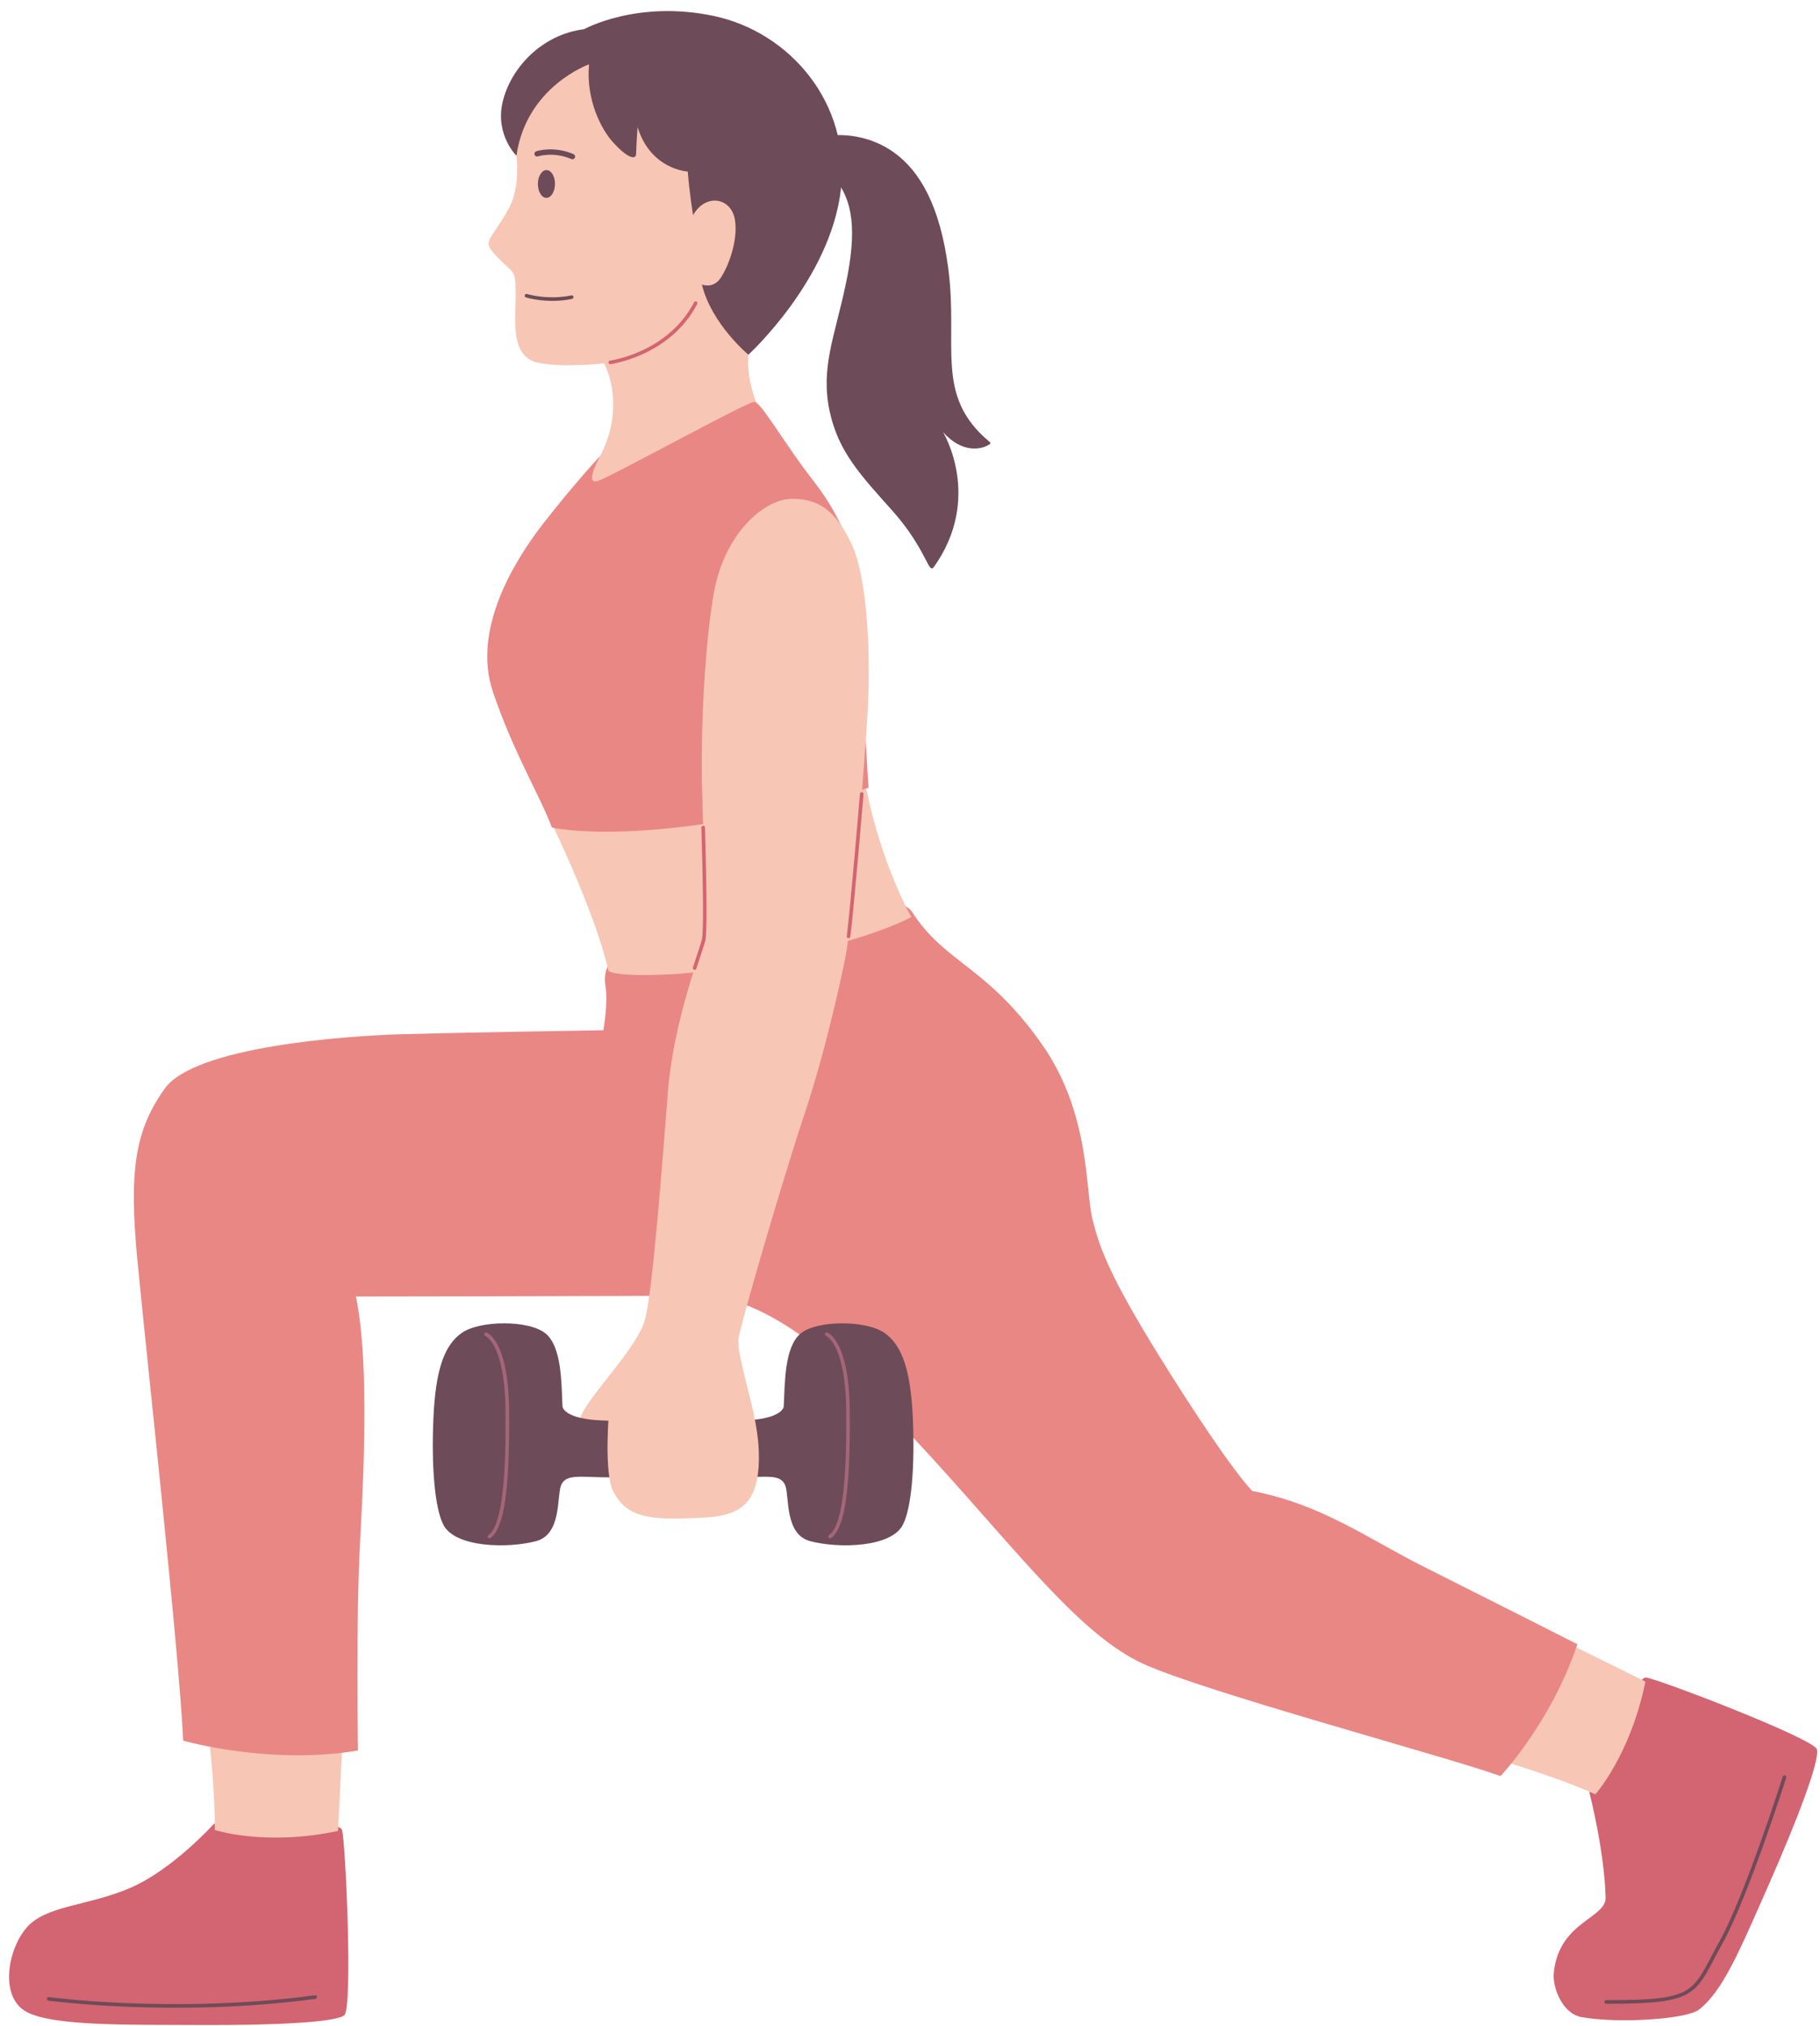 <?xml version="1.0" encoding="UTF-8"?>
<!DOCTYPE svg PUBLIC '-//W3C//DTD SVG 1.0//EN'
          'http://www.w3.org/TR/2001/REC-SVG-20010904/DTD/svg10.dtd'>
<svg clip-rule="evenodd" fill-rule="evenodd" height="201.2" preserveAspectRatio="xMidYMid meet" stroke-linejoin="round" stroke-miterlimit="2" version="1.0" viewBox="-0.9 -1.1 180.8 201.2" width="180.8" xmlns="http://www.w3.org/2000/svg" xmlns:xlink="http://www.w3.org/1999/xlink" zoomAndPan="magnify"
><g id="change1_1"
  ><path d="M50.403,14.364c0,-0 0.403,2.958 -0.655,5.032c-1.059,2.074 -2.135,3.043 -2.112,3.74c0.023,0.698 1.919,2.263 2.226,2.596c0.409,0.443 0.517,0.973 0.452,3.358c-0.064,2.363 -0.284,5.342 2.322,5.848c2.607,0.505 6.47,0.039 6.47,0.039c-0,-0 2.878,5.149 -1.586,11.108c-2.897,3.868 17.081,-6.245 17.081,-6.245c0,-0 -1.421,-3.015 -1.158,-5.715c0.372,-3.838 2.811,-16.637 2.811,-16.637l-14.505,-15.326l-9.148,3.647c-0,0 -3.34,1.541 -2.198,8.555Z" fill="#f7c6b4"
  /></g
  ><g id="change2_1"
  ><path d="M51.349,28.438c0,-0 2.148,0.659 4.583,0.144c0.096,-0.02 0.158,-0.115 0.137,-0.211c-0.02,-0.096 -0.114,-0.157 -0.21,-0.137c-2.341,0.495 -4.406,-0.136 -4.406,-0.136c-0.094,-0.029 -0.193,0.024 -0.222,0.118c-0.029,0.094 0.024,0.193 0.118,0.222Zm2.043,-12.648c0.468,0.003 0.845,0.623 0.84,1.384c-0.004,0.76 -0.388,1.376 -0.857,1.373c-0.468,-0.003 -0.845,-0.623 -0.84,-1.384c0.004,-0.76 0.388,-1.375 0.857,-1.373Zm-0.85,-1.36c0,0 1.508,-0.509 3.32,0.265c0.135,0.058 0.292,-0.005 0.35,-0.14c0.058,-0.136 -0.005,-0.292 -0.141,-0.35c-2.02,-0.864 -3.702,-0.279 -3.702,-0.279c-0.139,0.047 -0.213,0.199 -0.166,0.339c0.048,0.139 0.2,0.213 0.339,0.165Z" fill="#6e4b58"
  /></g
  ><g id="change3_1"
  ><path d="M59.755,35.06c0,-0 5.906,-0.781 8.609,-5.972c0.046,-0.087 0.012,-0.195 -0.075,-0.24c-0.087,-0.046 -0.195,-0.012 -0.24,0.075c-2.619,5.029 -8.34,5.784 -8.34,5.784c-0.098,0.013 -0.166,0.102 -0.154,0.199c0.013,0.098 0.103,0.166 0.2,0.154Z" fill="#d36471"
  /></g
  ><g id="change2_2"
  ><path d="M50.403,14.364c0,-0 -2.125,-2.069 -1.374,-5.321c0.752,-3.252 3.762,-6.698 8.099,-7.245c0,0 5.238,-2.92 12.858,-1.318c7.62,1.602 13.636,8.72 12.649,17.231c-1.042,8.976 -9.192,16.414 -9.192,16.414c-0,-0 -3.686,-3.075 -4.61,-6.965c0,-0 1.07,0.429 1.8,-0.576c0.73,-1.004 1.833,-3.736 1.472,-5.881c-0.36,-2.145 -2.863,-2.677 -4.155,-0.44c0,0 -0.407,-2.544 -0.524,-4.326c-0,0 -3.698,-0.183 -4.989,-4.423c-0,-0 -0.116,1.567 -0.147,2.679c-0.017,0.621 -0.882,0.429 -2.383,-1.269c-1.048,-1.186 -2.616,-4.096 -2.292,-7.635c0,-0 -6.239,2.204 -7.212,9.075Z" fill="#6e4b58"
  /></g
  ><g id="change2_3"
  ><path d="M80.944,12.45c-0,-0 3.574,-0.811 6.93,1.568c2.657,1.884 4.594,5.398 5.407,11.385c1.068,7.866 -1.42,12.735 4.101,17.362c0.049,0.041 0.086,0.056 0.105,0.117c0.019,0.061 -0.026,0.098 -0.079,0.135c-0.79,0.544 -2.719,0.929 -4.621,-1.2c0,-0 3.989,6.559 -0.953,13.442c-0.023,0.031 -0.097,0.08 -0.134,0.091c-0.037,0.011 -0.065,-0.02 -0.102,-0.03c-0.338,-0.1 -1.068,-2.576 -3.811,-5.657c-3.156,-3.546 -5.399,-5.86 -6.27,-9.925c-0.926,-4.32 0.512,-7.435 1.608,-12.64c1.099,-5.217 0.768,-8.373 -1.235,-10.606c-2.004,-2.232 -0.946,-4.042 -0.946,-4.042Z" fill="#6e4b58"
  /></g
  ><g fill="#d36471" id="change3_3"
  ><path d="M20.352,180.018c-0,0 -4.122,4.586 -8.385,6.393c-4.264,1.808 -8.388,1.697 -10.281,3.982c-1.893,2.286 -2.599,6.879 0.057,8.303c2.656,1.423 10.114,1.265 17.284,1.301c7.171,0.036 13.427,-0.255 14.276,-0.972c0.848,-0.718 0.137,-17.207 -0.232,-18.414c-0.369,-1.206 -12.719,-0.593 -12.719,-0.593Z"
    /><path d="M156.996,176.919c-0,-0 1.498,5.803 1.605,10.432c0.048,2.071 -4.644,2.363 -5.149,7.477c-0.138,1.396 0.825,4.039 2.774,4.387c3.634,0.649 10.428,0.222 11.675,-0.764c2.364,-1.868 4,-5.793 6.891,-12.355c2.89,-6.562 5.117,-12.416 4.798,-13.48c-0.32,-1.064 -15.727,-6.984 -16.981,-7.127c-1.253,-0.142 -5.613,11.43 -5.613,11.43Z"
  /></g
  ><g fill="#6e4b58" id="change2_5"
  ><path d="M3.912,197.577c0,0 12.57,1.695 26.516,-0.177c0.097,-0.013 0.166,-0.103 0.153,-0.2c-0.013,-0.097 -0.103,-0.166 -0.2,-0.153c-13.897,1.865 -26.421,0.178 -26.421,0.178c-0.098,-0.013 -0.187,0.055 -0.201,0.152c-0.013,0.098 0.056,0.187 0.153,0.2Z"
    /><path d="M176.203,175.324c0,0 -3.731,11.757 -6.271,16.334c-0.709,1.276 -1.196,2.287 -1.673,3.086c-0.462,0.773 -0.911,1.342 -1.559,1.754c-1.323,0.842 -3.447,1.037 -8.042,1.03c-0.098,0 -0.178,0.08 -0.178,0.178c-0,0.098 0.079,0.178 0.177,0.178c4.707,0.006 6.878,-0.223 8.234,-1.086c0.693,-0.441 1.179,-1.045 1.674,-1.872c0.478,-0.801 0.967,-1.815 1.678,-3.096c2.55,-4.595 6.3,-16.398 6.3,-16.398c0.029,-0.094 -0.023,-0.194 -0.116,-0.223c-0.094,-0.03 -0.194,0.022 -0.224,0.115Z"
  /></g
  ><g fill="#f7c6b4" id="change1_5"
  ><path d="M19.762,170.438c-0.125,-0.725 0.734,5.586 0.672,10.188c-0,-0 4.956,1.644 12.243,0.099c0,-0 0.421,-8.262 0.521,-10.677c0.077,-1.872 -13.436,0.39 -13.436,0.39Z"
    /><path d="M147.975,173.642c-0.715,-0.176 5.415,1.552 9.611,3.443c-0,0 3.483,-3.89 4.971,-11.189c-0,-0 -7.411,-3.679 -9.586,-4.733c-1.686,-0.817 -4.996,12.479 -4.996,12.479Z"
  /></g
  ><g id="change4_1"
  ><path d="M59.539,94.79c0,-0 -0.522,0.662 -0.283,2.103c0.239,1.441 -0.138,3.932 -0.214,4.317c-0,0 -13.972,0.223 -19.881,0.389c-5.909,0.165 -20.734,1.259 -23.688,5.396c-2.954,4.136 -3.575,8.099 -2.727,17.025c0.849,8.927 4.134,38.75 4.551,47.736c-0,0 8.587,2.465 17.366,0.979c0,0 -0.234,-12.952 0.226,-21.107c0.46,-8.155 0.779,-18.167 -0.43,-23.977c0,0 27.467,-0.039 34.104,-0.083c6.638,-0.045 14.325,6.461 23.127,16.121c8.802,9.661 14.829,17.633 20.978,20.438c6.149,2.804 29.771,9.114 35.499,11.146c0,-0 4.976,-5.227 7.633,-13.09c0,0 -9.587,-4.854 -15.197,-7.665c-5.609,-2.811 -10.185,-6.226 -17.102,-7.556c-0,0 -1.884,-1.741 -8.042,-11.478c-6.157,-9.734 -7.133,-12.646 -7.853,-15.599c-0.686,-2.81 -0.216,-10.466 -4.984,-17.256c-5.52,-7.862 -9.601,-8.021 -12.907,-13.153c-2.805,-4.354 -30.176,5.314 -30.176,5.314Z" fill="#e98785"
  /></g
  ><g id="change1_2"
  ><path d="M53.577,79.964c0,-0 4.661,9.466 5.955,15.322c0,-0 0.272,0.658 6.28,0.366c6.009,-0.292 18.752,-2.996 23.821,-5.685c0,-0 -4.289,-7.36 -5.312,-18.307c-1.024,-10.946 -30.927,7.965 -30.744,8.304Z" fill="#f7c6b4"
  /></g
  ><g id="change4_2"
  ><path d="M58.742,44.15c0,-0 -2.728,2.929 -5.736,6.817c-3.009,3.889 -6.977,10.575 -4.946,16.615c2.031,6.04 4.753,10.467 5.863,13.493c0,0 9.51,2.317 31.458,-3.946c0,-0 -0.664,-9.567 -0.6,-15.736c0.061,-5.865 -1.681,-10.639 -4.804,-14.646c-3.122,-4.006 -5.248,-7.918 -5.952,-7.94c-0.703,-0.022 -14.12,7.392 -15.537,7.855c-1.416,0.463 0.254,-2.512 0.254,-2.512Z" fill="#e98785"
  /></g
  ><g id="change1_3"
  ><path d="M70.054,57.569c-0.874,4.627 -1.394,13.542 -1.205,19.874c0.189,6.332 0.402,13.757 0.144,14.829c-0.258,1.072 -2.99,8.086 -3.533,14.933c-0.543,6.847 -1.529,20.152 -2.316,22.852c-0.786,2.701 -5.544,7.48 -6.331,9.468c-0.788,1.989 -0.146,3.408 -0.146,3.408l16.832,0.121c-0,0 -1.146,-10.149 -1.042,-11.208c0.104,-1.059 4.343,-15.672 6.495,-22.103c2.151,-6.431 3.699,-13.576 4.201,-16.145c0.503,-2.568 1.889,-19.198 2.154,-24.349c0.265,-5.151 0.027,-12.883 -1.645,-16.395c-1.5,-3.148 -3.163,-4.445 -5.917,-4.417c-2.755,0.028 -6.619,3.451 -7.691,9.132Z" fill="#f7c6b4"
  /></g
  ><g id="change3_2"
  ><path d="M68.777,81.083c0.146,5.241 0.252,10.281 0.043,11.148c-0.084,0.35 -0.434,1.337 -0.885,2.746c-0.029,0.093 0.022,0.193 0.116,0.223c0.093,0.03 0.193,-0.021 0.223,-0.115c0.455,-1.422 0.807,-2.418 0.892,-2.771c0.21,-0.874 0.114,-5.956 -0.033,-11.24c-0.003,-0.099 -0.085,-0.176 -0.183,-0.173c-0.098,0.002 -0.176,0.084 -0.173,0.182Zm15.751,-3.351c0,0 -0.972,11.607 -1.309,14.139c-0.013,0.097 0.055,0.187 0.153,0.2c0.097,0.013 0.187,-0.056 0.2,-0.153c0.337,-2.535 1.311,-14.156 1.311,-14.156c0.008,-0.098 -0.065,-0.184 -0.163,-0.192c-0.098,-0.008 -0.184,0.064 -0.192,0.162Z" fill="#d36471"
  /></g
  ><g id="change2_4"
  ><path d="M59.225,139.972c3.521,0.09 9.966,0.09 13.487,0c4.237,-0.107 4.247,-1.419 4.247,-1.419c0.111,-2.217 0.047,-5.928 1.704,-7.251c1.657,-1.323 6.483,-1.296 8.291,-0.044c1.808,1.252 2.61,3.812 2.824,8.416c0.213,4.603 -0.096,9.007 -1.017,10.702c-1.185,2.181 -6.298,2.326 -9.172,1.571c-2.557,-0.672 -2.058,-4.415 -2.477,-5.516c-0.419,-1.101 -1.67,-0.881 -4.038,-0.829c-2.368,0.053 -11.843,0.053 -14.211,0c-2.369,-0.052 -3.62,-0.272 -4.038,0.829c-0.419,1.101 0.08,4.844 -2.478,5.516c-2.873,0.755 -7.986,0.61 -9.171,-1.571c-0.922,-1.695 -1.23,-6.099 -1.017,-10.702c0.213,-4.604 1.015,-7.164 2.824,-8.416c1.808,-1.252 6.634,-1.279 8.291,0.044c1.657,1.323 1.593,5.034 1.703,7.251c0,-0 0.01,1.312 4.248,1.419Z" fill="#6e4b58"
  /></g
  ><g id="change5_1"
  ><path d="M47.321,131.571c0,-0 0.453,0.176 0.928,1.113c0.512,1.008 1.028,2.85 1.065,6.177c0.048,4.264 -0.093,7.599 -0.517,9.792c-0.167,0.858 -0.375,1.538 -0.636,2.026c-0.162,0.303 -0.342,0.528 -0.547,0.668c-0.081,0.055 -0.102,0.166 -0.047,0.247c0.055,0.081 0.166,0.102 0.247,0.047c0.588,-0.4 1.035,-1.39 1.332,-2.921c0.427,-2.208 0.572,-5.567 0.524,-9.863c-0.038,-3.413 -0.578,-5.3 -1.104,-6.334c-0.561,-1.106 -1.127,-1.288 -1.127,-1.288c-0.092,-0.033 -0.194,0.016 -0.227,0.109c-0.032,0.092 0.017,0.194 0.109,0.227Zm33.844,-0c0,-0 0.453,0.176 0.928,1.113c0.512,1.008 1.028,2.85 1.065,6.177c0.048,4.264 -0.093,7.599 -0.518,9.792c-0.166,0.858 -0.374,1.538 -0.635,2.026c-0.162,0.303 -0.342,0.528 -0.547,0.668c-0.081,0.055 -0.102,0.166 -0.047,0.247c0.055,0.081 0.166,0.102 0.247,0.047c0.588,-0.4 1.035,-1.39 1.332,-2.921c0.427,-2.208 0.572,-5.567 0.524,-9.863c-0.038,-3.413 -0.579,-5.3 -1.104,-6.334c-0.561,-1.106 -1.127,-1.288 -1.127,-1.288c-0.093,-0.033 -0.194,0.016 -0.227,0.109c-0.032,0.092 0.016,0.194 0.109,0.227Z" fill="#a46777"
  /></g
  ><g id="change1_4"
  ><path d="M59.615,138.861c-0,-0 -0.573,6.339 0.431,8.201c1.005,1.862 2.404,2.739 6.631,2.632c4.227,-0.106 7.407,-0.059 7.774,-5.009c0.366,-4.951 -1.915,-9.038 -2.277,-14.332c-0.361,-5.293 -12.559,8.508 -12.559,8.508Z" fill="#f7c6b4"
  /></g
></svg
>
